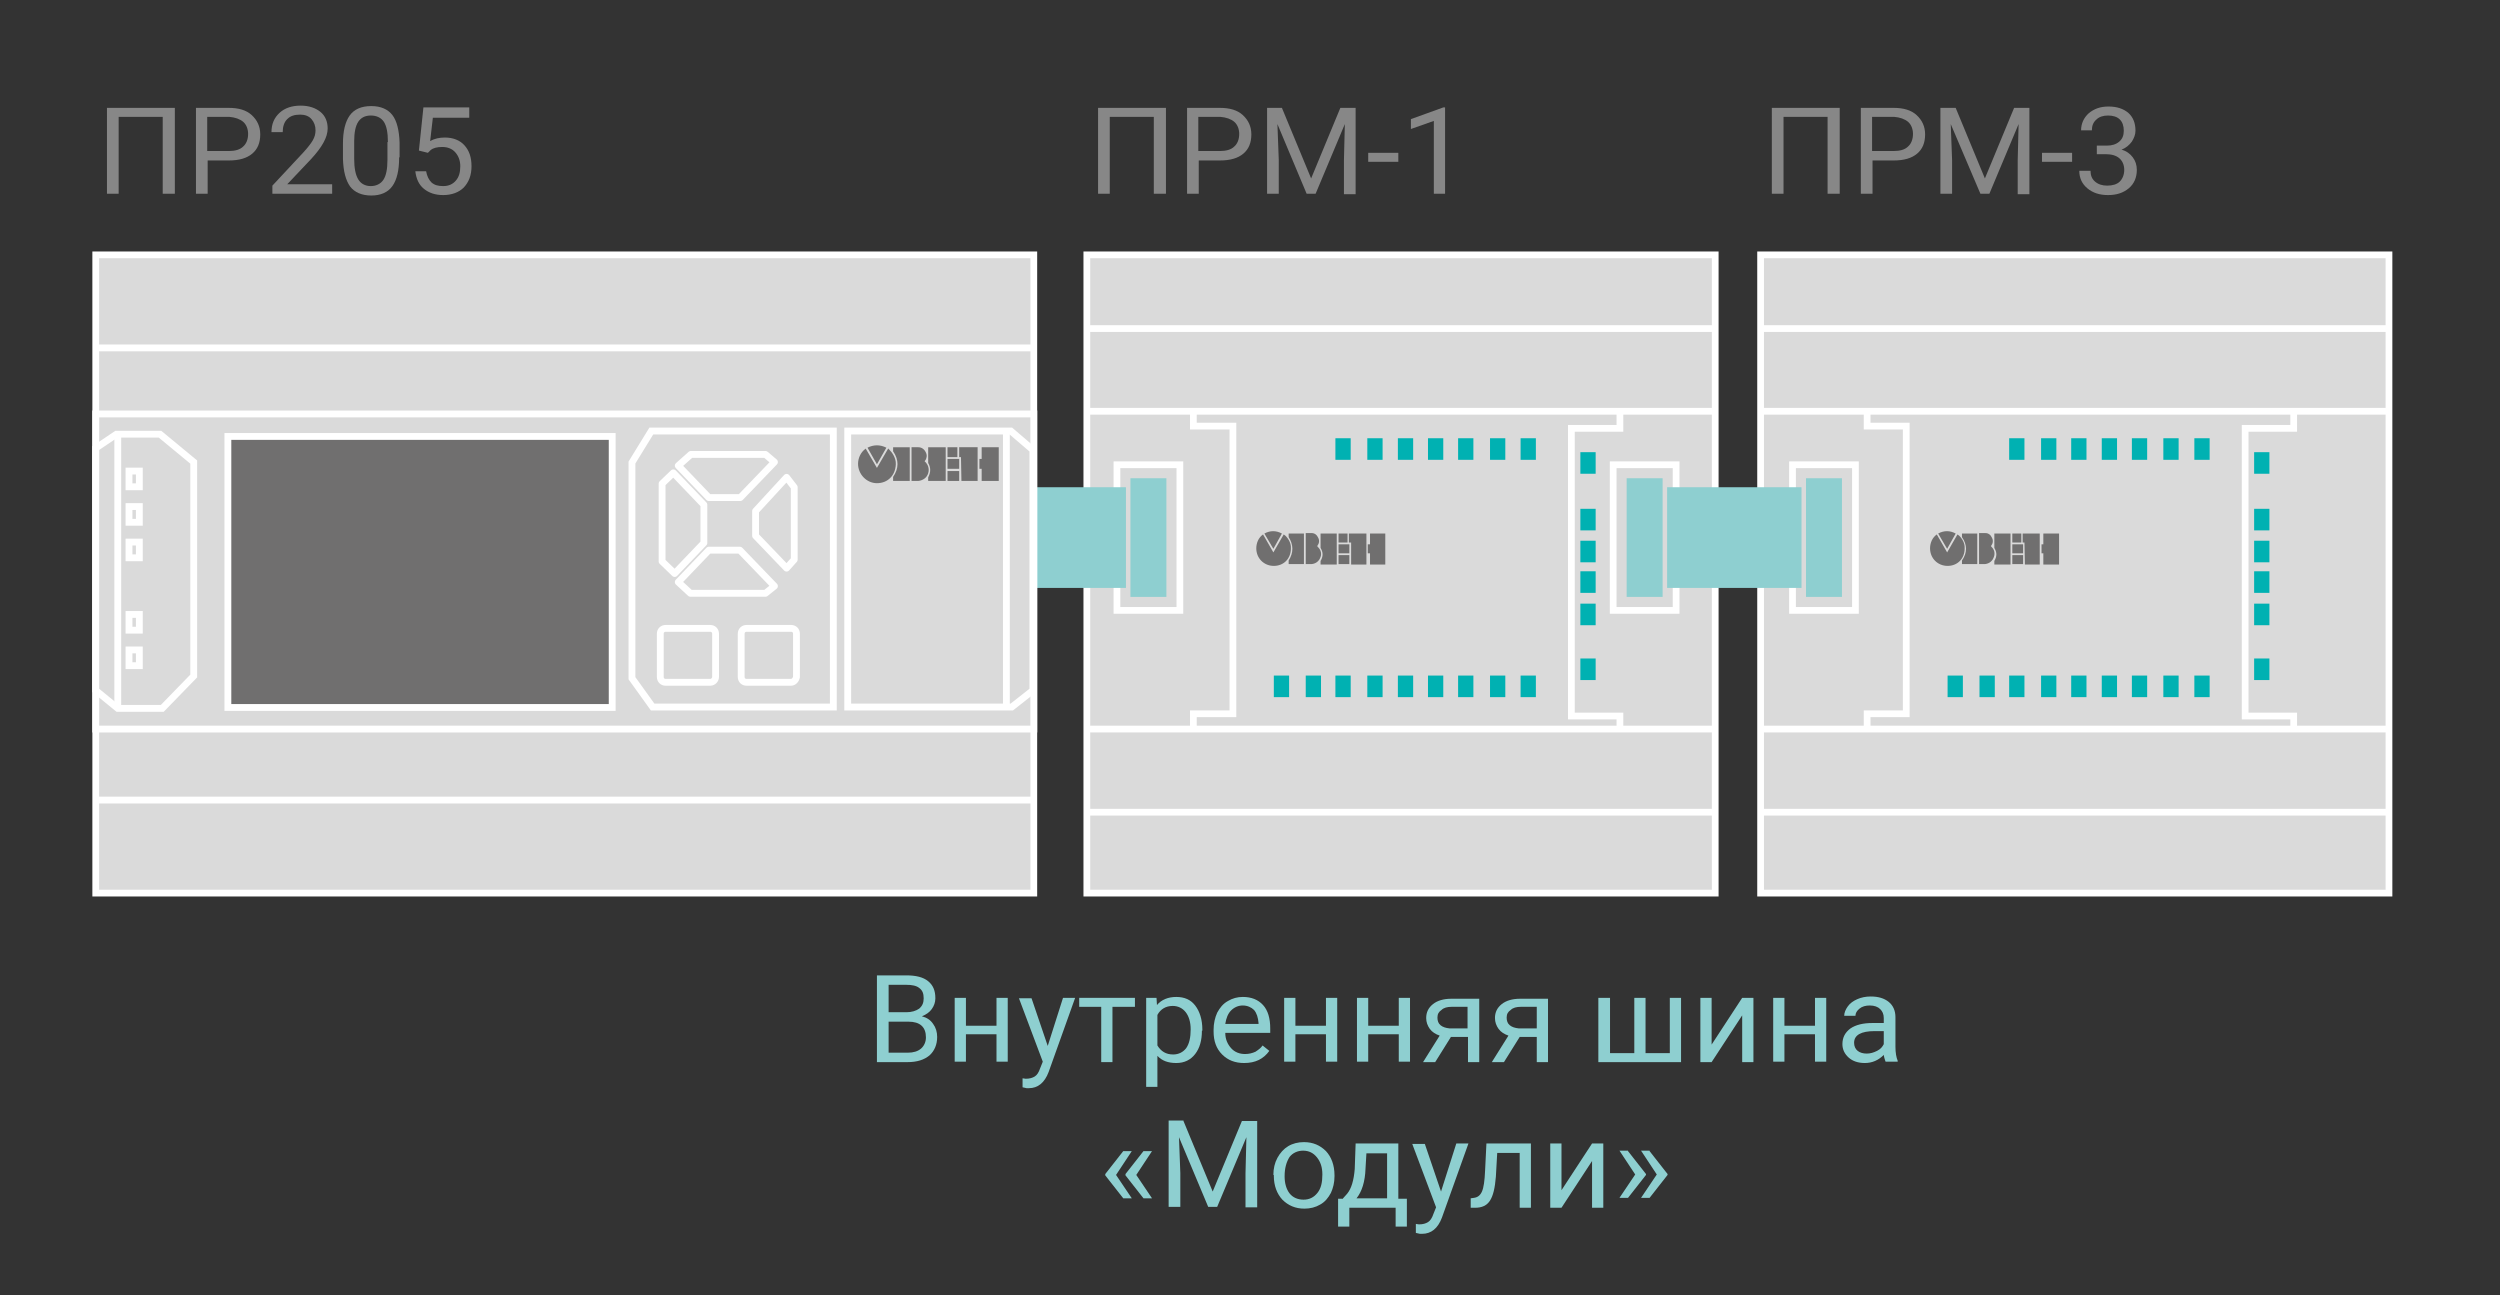 <?xml version="1.0" encoding="utf-8"?>
<!-- Generator: Adobe Illustrator 27.0.0, SVG Export Plug-In . SVG Version: 6.00 Build 0)  -->
<svg version="1.1" id="Layer_1" xmlns="http://www.w3.org/2000/svg" xmlns:xlink="http://www.w3.org/1999/xlink" x="0px" y="0px"
	 width="556.2px" height="288.2px" viewBox="0 0 556.2 288.2" enable-background="new 0 0 556.2 288.2" xml:space="preserve">
<rect x="0" y="0" width="556.2" height="288.2" fill="#333333" stroke="none"/>
<rect x="241.8" y="56.7" fill="#DADADA" stroke="#FFFFFF" stroke-width="1.5" stroke-miterlimit="10" width="139.8" height="142"/>
<g>
	<rect x="283.4" y="150.3" fill="#00B1B2" width="3.4" height="4.8"/>
	<rect x="290.5" y="150.3" fill="#00B1B2" width="3.4" height="4.8"/>
	<g>
		<rect x="297.1" y="97.5" fill="#00B1B2" width="3.4" height="4.8"/>
		<rect x="304.2" y="97.5" fill="#00B1B2" width="3.4" height="4.8"/>
		<rect x="311" y="97.5" fill="#00B1B2" width="3.4" height="4.8"/>
		<rect x="317.7" y="97.5" fill="#00B1B2" width="3.4" height="4.8"/>
		<rect x="324.4" y="97.5" fill="#00B1B2" width="3.4" height="4.8"/>
		<rect x="331.5" y="97.5" fill="#00B1B2" width="3.4" height="4.8"/>
		<rect x="338.3" y="97.5" fill="#00B1B2" width="3.4" height="4.8"/>
	</g>
	<g>
		<rect x="297.1" y="150.3" fill="#00B1B2" width="3.4" height="4.8"/>
		<rect x="304.2" y="150.3" fill="#00B1B2" width="3.4" height="4.8"/>
		<rect x="311" y="150.3" fill="#00B1B2" width="3.4" height="4.8"/>
		<rect x="317.7" y="150.3" fill="#00B1B2" width="3.4" height="4.8"/>
		<rect x="324.4" y="150.3" fill="#00B1B2" width="3.4" height="4.8"/>
		<rect x="331.5" y="150.3" fill="#00B1B2" width="3.4" height="4.8"/>
		<rect x="338.3" y="150.3" fill="#00B1B2" width="3.4" height="4.8"/>
	</g>
	<rect x="351.6" y="100.6" fill="#00B1B2" width="3.4" height="4.8"/>
	<rect x="351.6" y="146.5" fill="#00B1B2" width="3.4" height="4.8"/>
	<rect x="351.6" y="113.2" fill="#00B1B2" width="3.4" height="4.8"/>
	<rect x="351.6" y="120.3" fill="#00B1B2" width="3.4" height="4.8"/>
	<rect x="351.6" y="127.1" fill="#00B1B2" width="3.4" height="4.8"/>
	<rect x="351.6" y="134.3" fill="#00B1B2" width="3.4" height="4.8"/>
	<g>
		<path fill="#706F6F" d="M283.3,122.1l-2-3.4l0,0c1.3-0.7,2.6-0.7,3.9,0l0,0L283.3,122.1z"/>
		<rect x="297.8" y="123.5" fill="#706F6F" width="2.4" height="2"/>
		<path fill="#706F6F" d="M285.6,118.9L285.6,118.9l-2.3,4l-2.3-4l0,0c-1,0.7-1.5,1.9-1.5,3.1c0,2.2,1.7,3.9,3.9,3.9
			s3.8-1.6,3.8-3.9c0.1-1.4-0.9-2.5-1.2-2.8C285.7,119,285.6,118.9,285.6,118.9z"/>
		<path fill="#706F6F" d="M286.7,124.7L286.7,124.7v0.8h3.4v-6.8h-3.4v0.8C287.8,121.2,287.8,123,286.7,124.7z"/>
		<path fill="#706F6F" d="M293.1,121.6L293.1,121.6v-0.2c0.4-0.5,0.5-1.1,0.2-1.7c-0.3-0.7-0.8-1.1-1.5-1.1h-1.3v6.9h1.3
			c1-0.1,1.7-0.7,2-1.6C294.1,123.1,293.8,122.2,293.1,121.6z"/>
		<path fill="#706F6F" d="M293.8,121.9c0.6,1,0.6,1.9,0,2.9l0,0v0.8h3.6v-6.9h-3.6V121.9z"/>
		<path fill="#706F6F" d="M299.8,118.7v2h-2v-2H299.8z"/>
		<rect x="297.8" y="121.1" fill="#706F6F" width="2.4" height="2"/>
		<polygon fill="#706F6F" points="300.1,120.7 300.6,120.7 300.6,125.6 304,125.6 304,118.7 300.1,118.7 		"/>
		<polygon fill="#706F6F" points="304.8,123.1 304.8,125.6 308.2,125.6 308.2,118.7 304.8,118.7 304.8,121.1 304.3,121.1 
			304.3,123.1 		"/>
	</g>
</g>
<line fill="none" stroke="#FFFFFF" stroke-width="1.5" stroke-miterlimit="10" x1="241.8" y1="180.7" x2="381.7" y2="180.7"/>
<line fill="none" stroke="#FFFFFF" stroke-width="1.5" stroke-miterlimit="10" x1="241.8" y1="162.2" x2="381.7" y2="162.2"/>
<line fill="none" stroke="#FFFFFF" stroke-width="1.5" stroke-miterlimit="10" x1="241.8" y1="91.5" x2="381.7" y2="91.5"/>
<line fill="none" stroke="#FFFFFF" stroke-width="1.5" stroke-miterlimit="10" x1="241.8" y1="73.1" x2="381.7" y2="73.1"/>
<polyline fill="none" stroke="#FFFFFF" stroke-width="1.5" stroke-miterlimit="10" points="265.5,91.6 265.5,94.8 274.3,94.8 
	274.3,158.8 265.5,158.8 265.5,161.9 "/>
<polyline fill="none" stroke="#FFFFFF" stroke-width="1.5" stroke-miterlimit="10" points="360.4,92.1 360.4,95.3 349.6,95.3 
	349.6,159.3 360.4,159.3 360.4,162.4 "/>
<rect x="391.7" y="56.7" fill="#DADADA" stroke="#FFFFFF" stroke-width="1.5" stroke-miterlimit="10" width="139.8" height="142"/>
<g>
	<rect x="433.3" y="150.3" fill="#00B1B2" width="3.4" height="4.8"/>
	<rect x="440.4" y="150.3" fill="#00B1B2" width="3.4" height="4.8"/>
	<g>
		<rect x="447" y="97.5" fill="#00B1B2" width="3.4" height="4.8"/>
		<rect x="454.1" y="97.5" fill="#00B1B2" width="3.4" height="4.8"/>
		<rect x="460.8" y="97.5" fill="#00B1B2" width="3.4" height="4.8"/>
		<rect x="467.6" y="97.5" fill="#00B1B2" width="3.4" height="4.8"/>
		<rect x="474.3" y="97.5" fill="#00B1B2" width="3.4" height="4.8"/>
		<rect x="481.3" y="97.5" fill="#00B1B2" width="3.4" height="4.8"/>
		<rect x="488.2" y="97.5" fill="#00B1B2" width="3.4" height="4.8"/>
	</g>
	<g>
		<rect x="447" y="150.3" fill="#00B1B2" width="3.4" height="4.8"/>
		<rect x="454.1" y="150.3" fill="#00B1B2" width="3.4" height="4.8"/>
		<rect x="460.8" y="150.3" fill="#00B1B2" width="3.4" height="4.8"/>
		<rect x="467.6" y="150.3" fill="#00B1B2" width="3.4" height="4.8"/>
		<rect x="474.3" y="150.3" fill="#00B1B2" width="3.4" height="4.8"/>
		<rect x="481.3" y="150.3" fill="#00B1B2" width="3.4" height="4.8"/>
		<rect x="488.2" y="150.3" fill="#00B1B2" width="3.4" height="4.8"/>
	</g>
	<rect x="501.5" y="100.6" fill="#00B1B2" width="3.4" height="4.8"/>
	<rect x="501.5" y="146.5" fill="#00B1B2" width="3.4" height="4.8"/>
	<rect x="501.5" y="113.2" fill="#00B1B2" width="3.4" height="4.8"/>
	<rect x="501.5" y="120.3" fill="#00B1B2" width="3.4" height="4.8"/>
	<rect x="501.5" y="127.1" fill="#00B1B2" width="3.4" height="4.8"/>
	<rect x="501.5" y="134.3" fill="#00B1B2" width="3.4" height="4.8"/>
	<g>
		<path fill="#706F6F" d="M433.2,122.1l-2-3.4l0,0c1.3-0.7,2.6-0.7,3.9,0l0,0L433.2,122.1z"/>
		<rect x="447.7" y="123.5" fill="#706F6F" width="2.4" height="2"/>
		<path fill="#706F6F" d="M435.5,118.9L435.5,118.9l-2.3,4l-2.3-4l0,0c-1,0.7-1.5,1.9-1.5,3.1c0,2.2,1.7,3.9,3.9,3.9
			s3.8-1.6,3.8-3.9c0.1-1.4-0.9-2.5-1.2-2.8C435.6,119,435.5,118.9,435.5,118.9z"/>
		<path fill="#706F6F" d="M436.5,124.7L436.5,124.7v0.8h3.4v-6.8h-3.4v0.8C437.7,121.2,437.7,123,436.5,124.7z"/>
		<path fill="#706F6F" d="M443,121.6L443,121.6v-0.2c0.4-0.5,0.5-1.1,0.2-1.7c-0.3-0.7-0.8-1.1-1.5-1.1h-1.4v6.9h1.3
			c1-0.1,1.7-0.7,2-1.6C443.9,123.1,443.7,122.2,443,121.6z"/>
		<path fill="#706F6F" d="M443.7,121.9c0.6,1,0.6,1.9,0,2.9l0,0v0.8h3.6v-6.9h-3.6V121.9z"/>
		<path fill="#706F6F" d="M449.7,118.7v2h-2v-2H449.7z"/>
		<rect x="447.7" y="121.1" fill="#706F6F" width="2.4" height="2"/>
		<polygon fill="#706F6F" points="450,120.7 450.4,120.7 450.5,125.6 453.8,125.6 453.8,118.7 450,118.7 		"/>
		<polygon fill="#706F6F" points="454.6,123.1 454.6,125.6 458.1,125.6 458.1,118.7 454.6,118.7 454.6,121.1 454.2,121.1 
			454.2,123.1 		"/>
	</g>
</g>
<line fill="none" stroke="#FFFFFF" stroke-width="1.5" stroke-miterlimit="10" x1="391.7" y1="180.7" x2="531.5" y2="180.7"/>
<line fill="none" stroke="#FFFFFF" stroke-width="1.5" stroke-miterlimit="10" x1="391.7" y1="162.2" x2="531.5" y2="162.2"/>
<line fill="none" stroke="#FFFFFF" stroke-width="1.5" stroke-miterlimit="10" x1="391.7" y1="91.5" x2="531.5" y2="91.5"/>
<line fill="none" stroke="#FFFFFF" stroke-width="1.5" stroke-miterlimit="10" x1="391.7" y1="73.1" x2="531.5" y2="73.1"/>
<polyline fill="none" stroke="#FFFFFF" stroke-width="1.5" stroke-miterlimit="10" points="415.4,91.6 415.4,94.8 424.1,94.8 
	424.1,158.8 415.4,158.8 415.4,161.9 "/>
<polyline fill="none" stroke="#FFFFFF" stroke-width="1.5" stroke-miterlimit="10" points="510.3,92.1 510.3,95.3 499.5,95.3 
	499.5,159.3 510.3,159.3 510.3,162.4 "/>
<g>
	<g>
		<path fill="#878787" d="M259.3,43.1h-2.6V26h-9.8v17.1h-2.6V24h15.1V43.1z"/>
		<path fill="#878787" d="M266.7,35.6v7.5h-2.6V24h7.3c2.2,0,3.9,0.5,5.1,1.6c1.2,1.1,1.9,2.5,1.9,4.3c0,1.9-0.6,3.3-1.8,4.3
			c-1.2,1-2.9,1.5-5.2,1.5H266.7z M266.7,33.6h4.7c1.4,0,2.5-0.3,3.2-1c0.7-0.6,1.1-1.6,1.1-2.8c0-1.1-0.4-2.1-1.1-2.7
			s-1.8-1-3.1-1.1h-4.9V33.6z"/>
		<path fill="#878787" d="M285.2,24l6.5,15.7l6.5-15.7h3.4v19.2h-2.6v-7.5l0.2-8.1l-6.5,15.5h-2l-6.5-15.5l0.3,8v7.5h-2.6V24H285.2z
			"/>
		<path fill="#878787" d="M311.1,36h-6.7v-2h6.7V36z"/>
		<path fill="#878787" d="M321.6,43.1H319V26.9l-5.1,1.8v-2.2l7.2-2.6h0.4V43.1z"/>
	</g>
</g>
<g>
	<g>
		<path fill="#878787" d="M38.8,43.1h-2.6V26h-9.8v17.1h-2.6V24h15.1V43.1z"/>
		<path fill="#878787" d="M46.2,35.6v7.5h-2.6V24h7.3c2.2,0,3.9,0.5,5.1,1.6c1.2,1.1,1.9,2.5,1.9,4.3c0,1.9-0.6,3.3-1.8,4.3
			c-1.2,1-2.9,1.5-5.2,1.5H46.2z M46.2,33.6h4.7c1.4,0,2.5-0.3,3.2-1c0.7-0.6,1.1-1.6,1.1-2.8c0-1.1-0.4-2.1-1.1-2.7s-1.8-1-3.1-1.1
			h-4.9V33.6z"/>
		<path fill="#878787" d="M73.6,43.1h-13v-1.8l6.9-7.4c1-1.1,1.7-2,2.1-2.7c0.4-0.7,0.6-1.4,0.6-2.2c0-1-0.3-1.8-0.9-2.5
			s-1.5-1-2.5-1c-1.3,0-2.2,0.3-2.9,1c-0.7,0.7-1,1.7-1,2.9h-2.5c0-1.8,0.6-3.2,1.8-4.3s2.8-1.6,4.7-1.6c1.8,0,3.3,0.5,4.4,1.4
			c1.1,0.9,1.6,2.2,1.6,3.7c0,1.9-1.2,4.1-3.7,6.8l-5.3,5.6h10V43.1z"/>
		<path fill="#878787" d="M88.8,35c0,2.9-0.5,5-1.5,6.4s-2.6,2.1-4.7,2.1c-2.1,0-3.7-0.7-4.7-2c-1-1.4-1.5-3.4-1.6-6.1V32
			c0-2.8,0.5-4.9,1.5-6.3s2.6-2.1,4.8-2.1c2.1,0,3.7,0.7,4.7,2c1,1.3,1.5,3.4,1.6,6.1V35z M86.3,31.6c0-2.1-0.3-3.6-0.9-4.5
			c-0.6-0.9-1.6-1.4-2.9-1.4c-1.3,0-2.2,0.5-2.8,1.4c-0.6,0.9-0.9,2.4-0.9,4.3v3.9c0,2.1,0.3,3.6,0.9,4.6c0.6,1,1.6,1.5,2.8,1.5
			c1.2,0,2.2-0.5,2.8-1.4c0.6-0.9,0.9-2.4,0.9-4.4V31.6z"/>
		<path fill="#878787" d="M93.2,33.5l1-9.6h10.2v2.3h-8.1l-0.6,5.2c1-0.6,2.1-0.8,3.3-0.8c1.8,0,3.3,0.6,4.3,1.7
			c1.1,1.2,1.6,2.7,1.6,4.7c0,2-0.6,3.5-1.7,4.7c-1.1,1.1-2.7,1.7-4.6,1.7c-1.8,0-3.2-0.5-4.3-1.4c-1.1-0.9-1.7-2.2-1.9-3.9h2.4
			c0.2,1.1,0.6,1.9,1.2,2.5c0.7,0.6,1.5,0.8,2.6,0.8c1.2,0,2.1-0.4,2.8-1.2c0.7-0.8,1-1.8,1-3.2c0-1.3-0.4-2.3-1.1-3.1
			c-0.7-0.8-1.7-1.2-2.9-1.2c-1.1,0-2,0.2-2.6,0.7L95.2,34L93.2,33.5z"/>
	</g>
</g>
<g>
	<path fill="#8ECFD0" d="M195.1,236.2V217h6.5c2.2,0,3.8,0.4,4.9,1.3s1.6,2.1,1.6,3.8c0,0.9-0.3,1.7-0.8,2.4
		c-0.5,0.7-1.2,1.2-2.2,1.6c1.1,0.3,1.9,0.8,2.5,1.7c0.6,0.8,0.9,1.8,0.9,2.9c0,1.7-0.6,3.1-1.7,4.1c-1.2,1-2.8,1.5-4.9,1.5H195.1z
		 M197.7,225.2h4c1.1,0,2.1-0.3,2.8-0.8c0.7-0.6,1-1.3,1-2.3c0-1.1-0.3-1.8-1-2.3c-0.6-0.5-1.6-0.7-2.9-0.7h-3.9V225.2z
		 M197.7,227.3v6.9h4.3c1.2,0,2.2-0.3,2.9-0.9c0.7-0.6,1.1-1.5,1.1-2.5c0-2.3-1.3-3.5-3.9-3.5H197.7z"/>
	<path fill="#8ECFD0" d="M224.2,236.2h-2.5v-6.1h-6.8v6.1h-2.5V222h2.5v6.2h6.8V222h2.5V236.2z"/>
	<path fill="#8ECFD0" d="M233.1,232.7l3.4-10.7h2.7l-5.9,16.5c-0.9,2.4-2.4,3.6-4.4,3.6l-0.5,0l-0.9-0.2v-2l0.7,0.1
		c0.9,0,1.5-0.2,2-0.5c0.5-0.3,0.9-0.9,1.2-1.8l0.6-1.5l-5.3-14.1h2.8L233.1,232.7z"/>
	<path fill="#8ECFD0" d="M252.5,224h-5v12.3H245V224h-4.9v-2h12.4V224z"/>
	<path fill="#8ECFD0" d="M267.4,229.3c0,2.2-0.5,3.9-1.5,5.2c-1,1.3-2.4,2-4.2,2c-1.8,0-3.2-0.5-4.2-1.6v6.9H255V222h2.3l0.1,1.6
		c1-1.2,2.5-1.8,4.3-1.8c1.8,0,3.2,0.6,4.2,1.9c1,1.3,1.6,3.1,1.6,5.4V229.3z M264.9,229c0-1.6-0.4-2.9-1.1-3.8
		c-0.7-0.9-1.7-1.4-2.9-1.4c-1.5,0-2.7,0.7-3.4,2v6.8c0.8,1.3,1.9,2,3.5,2c1.2,0,2.2-0.5,2.9-1.4C264.6,232.2,264.9,230.8,264.9,229
		z"/>
	<path fill="#8ECFD0" d="M276.8,236.5c-2,0-3.6-0.6-4.9-1.9c-1.3-1.3-1.9-3-1.9-5.1v-0.4c0-1.4,0.3-2.7,0.8-3.8
		c0.6-1.1,1.3-2,2.4-2.6c1-0.6,2.1-0.9,3.3-0.9c1.9,0,3.4,0.6,4.5,1.8c1.1,1.2,1.6,3,1.6,5.2v1h-10c0,1.4,0.5,2.5,1.3,3.4
		c0.8,0.9,1.9,1.3,3.1,1.3c0.9,0,1.6-0.2,2.3-0.5c0.6-0.4,1.2-0.8,1.6-1.4l1.5,1.2C281.1,235.6,279.3,236.5,276.8,236.5z
		 M276.5,223.7c-1,0-1.9,0.4-2.6,1.1c-0.7,0.7-1.1,1.7-1.3,3h7.4v-0.2c-0.1-1.2-0.4-2.2-1-2.9C278.4,224.1,277.5,223.7,276.5,223.7z
		"/>
	<path fill="#8ECFD0" d="M297.6,236.2H295v-6.1h-6.8v6.1h-2.5V222h2.5v6.2h6.8V222h2.5V236.2z"/>
	<path fill="#8ECFD0" d="M313.7,236.2h-2.5v-6.1h-6.8v6.1h-2.5V222h2.5v6.2h6.8V222h2.5V236.2z"/>
	<path fill="#8ECFD0" d="M329.1,222v14.3h-2.5v-5.6h-3.8l-3.5,5.6h-2.7l3.7-5.9c-0.9-0.3-1.7-0.8-2.2-1.5c-0.5-0.7-0.8-1.5-0.8-2.4
		c0-1.3,0.5-2.3,1.5-3.1c1-0.8,2.4-1.2,4.1-1.2H329.1z M319.8,226.4c0,0.7,0.2,1.3,0.7,1.7c0.5,0.4,1.1,0.6,2,0.7h4V224h-3.6
		c-0.9,0-1.7,0.2-2.2,0.7C320.1,225.1,319.8,225.6,319.8,226.4z"/>
	<path fill="#8ECFD0" d="M344.4,222v14.3h-2.5v-5.6h-3.8l-3.5,5.6h-2.7l3.7-5.9c-0.9-0.3-1.7-0.8-2.2-1.5c-0.5-0.7-0.8-1.5-0.8-2.4
		c0-1.3,0.5-2.3,1.5-3.1c1-0.8,2.4-1.2,4.1-1.2H344.4z M335.2,226.4c0,0.7,0.2,1.3,0.7,1.7c0.5,0.4,1.1,0.6,2,0.7h4V224h-3.6
		c-0.9,0-1.7,0.2-2.2,0.7C335.5,225.1,335.2,225.6,335.2,226.4z"/>
	<path fill="#8ECFD0" d="M358.2,222v12.3h5.4V222h2.5v12.3h5.4V222h2.5v14.3h-18.4V222H358.2z"/>
	<path fill="#8ECFD0" d="M387.6,222h2.5v14.3h-2.5v-10.4l-6.8,10.4h-2.5V222h2.5v10.4L387.6,222z"/>
	<path fill="#8ECFD0" d="M406.3,236.2h-2.5v-6.1H397v6.1h-2.5V222h2.5v6.2h6.8V222h2.5V236.2z"/>
	<path fill="#8ECFD0" d="M419.5,236.2c-0.1-0.3-0.3-0.8-0.4-1.5c-1.2,1.2-2.6,1.8-4.2,1.8c-1.5,0-2.7-0.4-3.6-1.2
		c-0.9-0.8-1.4-1.8-1.4-3c0-1.5,0.6-2.6,1.8-3.5c1.2-0.8,2.8-1.2,4.9-1.2h2.5v-1.1c0-0.9-0.3-1.5-0.8-2c-0.5-0.5-1.3-0.8-2.3-0.8
		c-0.9,0-1.7,0.2-2.3,0.7s-0.9,1-0.9,1.6h-2.5c0-0.7,0.3-1.4,0.8-2.1c0.5-0.7,1.2-1.2,2.1-1.6c0.9-0.4,1.9-0.6,3-0.6
		c1.7,0,3,0.4,4,1.2c1,0.8,1.5,2,1.5,3.4v6.6c0,1.3,0.2,2.4,0.5,3.1v0.2H419.5z M415.3,234.4c0.8,0,1.5-0.2,2.3-0.6s1.2-0.9,1.5-1.5
		v-2.9h-2c-3.1,0-4.6,0.9-4.6,2.6c0,0.8,0.3,1.4,0.8,1.8C413.8,234.2,414.5,234.4,415.3,234.4z"/>
	<path fill="#8ECFD0" d="M248.3,261.4l3.5,5.2h-1.9l-4-5.1v-0.3l4-5.1h1.9L248.3,261.4z M252.8,261.4l3.5,5.2h-1.9l-4-5.1v-0.3
		l4-5.1h1.9L252.8,261.4z"/>
	<path fill="#8ECFD0" d="M263.3,249.4l6.5,15.7l6.5-15.7h3.4v19.2h-2.6v-7.5l0.2-8.1l-6.5,15.5h-2l-6.5-15.5l0.3,8v7.5h-2.6v-19.2
		H263.3z"/>
	<path fill="#8ECFD0" d="M283.3,261.4c0-1.4,0.3-2.7,0.9-3.8c0.6-1.1,1.4-2,2.4-2.6c1-0.6,2.2-0.9,3.5-0.9c2,0,3.6,0.7,4.9,2
		c1.2,1.3,1.9,3.1,1.9,5.4v0.2c0,1.4-0.3,2.6-0.8,3.7c-0.6,1.1-1.3,2-2.4,2.6c-1,0.6-2.2,0.9-3.5,0.9c-2,0-3.6-0.7-4.9-2
		c-1.2-1.3-1.9-3.1-1.9-5.3V261.4z M285.8,261.7c0,1.6,0.4,2.9,1.1,3.8s1.8,1.4,3.1,1.4c1.3,0,2.3-0.5,3.1-1.5
		c0.8-1,1.1-2.3,1.1-4.1c0-1.6-0.4-2.8-1.2-3.8c-0.8-1-1.8-1.5-3.1-1.5c-1.2,0-2.3,0.5-3,1.4C286.2,258.5,285.8,259.9,285.8,261.7z"
		/>
	<path fill="#8ECFD0" d="M298.8,266.6l0.9-1c1-1.2,1.5-3.1,1.7-5.5l0.2-5.7h9.5v12.3h1.9v6.2h-2.5v-4.2h-10.3v4.2h-2.5l0-6.2H298.8z
		 M301.8,266.6h6.8v-10H304l-0.2,3.4C303.7,262.9,303,265.1,301.8,266.6z"/>
	<path fill="#8ECFD0" d="M320.6,265.1l3.4-10.7h2.7l-5.9,16.5c-0.9,2.4-2.4,3.6-4.4,3.6l-0.5,0l-0.9-0.2v-2l0.7,0.1
		c0.9,0,1.5-0.2,2-0.5c0.5-0.3,0.9-0.9,1.2-1.8l0.6-1.5l-5.3-14.1h2.8L320.6,265.1z"/>
	<path fill="#8ECFD0" d="M340.6,254.4v14.3h-2.5v-12.2h-5l-0.3,5.3c-0.2,2.5-0.6,4.2-1.3,5.3c-0.7,1.1-1.8,1.6-3.3,1.6h-1v-2.1
		l0.7-0.1c0.8-0.1,1.4-0.5,1.8-1.4s0.6-2.4,0.7-4.6l0.3-6.1H340.6z"/>
	<path fill="#8ECFD0" d="M354.2,254.4h2.5v14.3h-2.5v-10.4l-6.8,10.4h-2.5v-14.3h2.5v10.4L354.2,254.4z"/>
	<path fill="#8ECFD0" d="M362.2,256.1l4,5.1v0.2l-4,5.1h-1.9l3.5-5.2l-3.5-5.3H362.2z M367,256.1l4,5.1v0.2l-4,5.1h-1.9l3.5-5.2
		l-3.5-5.3H367z"/>
</g>
<g>
	<g>
		<path fill="#878787" d="M409.2,43.1h-2.6V26h-9.8v17.1h-2.6V24h15.1V43.1z"/>
		<path fill="#878787" d="M416.6,35.6v7.5H414V24h7.3c2.2,0,3.9,0.5,5.1,1.6c1.2,1.1,1.9,2.5,1.9,4.3c0,1.9-0.6,3.3-1.8,4.3
			c-1.2,1-2.9,1.5-5.2,1.5H416.6z M416.6,33.6h4.7c1.4,0,2.5-0.3,3.2-1c0.7-0.6,1.1-1.6,1.1-2.8c0-1.1-0.4-2.1-1.1-2.7
			s-1.8-1-3.1-1.1h-4.9V33.6z"/>
		<path fill="#878787" d="M435.1,24l6.5,15.7l6.5-15.7h3.4v19.2h-2.6v-7.5l0.2-8.1l-6.5,15.5h-2L434,27.6l0.3,8v7.5h-2.6V24H435.1z"
			/>
		<path fill="#878787" d="M461,36h-6.7v-2h6.7V36z"/>
		<path fill="#878787" d="M466.8,32.4h1.9c1.2,0,2.1-0.3,2.8-0.9c0.7-0.6,1-1.4,1-2.4c0-2.2-1.2-3.4-3.5-3.4c-1.1,0-2,0.3-2.6,0.9
			c-0.7,0.6-1,1.4-1,2.4H463c0-1.5,0.6-2.8,1.7-3.8c1.2-1,2.6-1.5,4.4-1.5c1.9,0,3.3,0.5,4.4,1.4c1.1,1,1.6,2.3,1.6,4
			c0,0.8-0.3,1.6-0.8,2.4c-0.6,0.8-1.3,1.4-2.3,1.8c1.1,0.3,1.9,0.9,2.5,1.7c0.6,0.8,0.9,1.7,0.9,2.8c0,1.7-0.6,3.1-1.8,4.1
			s-2.7,1.5-4.6,1.5c-1.9,0-3.4-0.5-4.6-1.5c-1.2-1-1.8-2.3-1.8-3.9h2.5c0,1,0.3,1.8,1,2.4c0.7,0.6,1.6,0.9,2.7,0.9
			c1.2,0,2.2-0.3,2.8-0.9c0.6-0.6,1-1.5,1-2.6c0-1.1-0.4-2-1.1-2.6c-0.7-0.6-1.7-0.9-3.1-0.9h-1.9V32.4z"/>
	</g>
</g>
<g>
	<rect x="208.6" y="103.4" fill="none" stroke="#FFFFFF" stroke-width="1.5" stroke-miterlimit="10" width="14" height="32.4"/>
	<rect x="248.5" y="103.4" fill="none" stroke="#FFFFFF" stroke-width="1.5" stroke-miterlimit="10" width="14" height="32.4"/>
	<rect x="220.6" y="108.4" fill="#8ECFD0" width="29.9" height="22.4"/>
	<rect x="211.6" y="106.4" fill="#8ECFD0" width="8" height="26.4"/>
	<rect x="251.5" y="106.4" fill="#8ECFD0" width="8" height="26.4"/>
</g>
<g>
	<rect x="358.9" y="103.4" fill="none" stroke="#FFFFFF" stroke-width="1.5" stroke-miterlimit="10" width="14" height="32.4"/>
	<rect x="398.8" y="103.4" fill="none" stroke="#FFFFFF" stroke-width="1.5" stroke-miterlimit="10" width="14" height="32.4"/>
	<rect x="370.9" y="108.4" fill="#8ECFD0" width="29.9" height="22.4"/>
	<rect x="361.9" y="106.4" fill="#8ECFD0" width="8" height="26.4"/>
	<rect x="401.8" y="106.4" fill="#8ECFD0" width="8" height="26.4"/>
</g>
<rect x="21.3" y="56.7" fill="#DADADA" stroke="#FFFFFF" stroke-width="1.5" stroke-miterlimit="10" width="208.7" height="142"/>
<line fill="#DADADA" stroke="#FFFFFF" stroke-width="1.521" stroke-miterlimit="10" x1="230" y1="77.4" x2="21.3" y2="77.4"/>
<line fill="#DADADA" stroke="#FFFFFF" stroke-width="1.521" stroke-miterlimit="10" x1="230" y1="178" x2="21.3" y2="178"/>
<rect x="21.3" y="92.1" fill="#DADADA" stroke="#FFFFFF" stroke-width="1.521" stroke-miterlimit="10" width="208.7" height="70.1"/>
<rect x="50.7" y="97.1" fill="#706F6F" stroke="#FFFFFF" stroke-width="1.521" stroke-miterlimit="10" width="85.5" height="60.3"/>
<g>
	<polygon fill="#DADADA" stroke="#FFFFFF" stroke-width="1.521" stroke-miterlimit="10" points="43.1,150.4 36.1,157.6 26.2,157.6 
		21.3,153.6 21.3,99.7 25.9,96.6 35.6,96.6 43.1,102.8 	"/>
	
		<rect x="28.7" y="104.8" fill="#DADADA" stroke="#FFFFFF" stroke-width="1.521" stroke-miterlimit="10" width="2.3" height="3.5"/>
	
		<rect x="28.7" y="112.7" fill="#DADADA" stroke="#FFFFFF" stroke-width="1.521" stroke-miterlimit="10" width="2.3" height="3.5"/>
	
		<rect x="28.7" y="120.6" fill="#DADADA" stroke="#FFFFFF" stroke-width="1.521" stroke-miterlimit="10" width="2.3" height="3.5"/>
	
		<rect x="28.7" y="136.7" fill="#DADADA" stroke="#FFFFFF" stroke-width="1.521" stroke-miterlimit="10" width="2.3" height="3.5"/>
	
		<rect x="28.7" y="144.6" fill="#DADADA" stroke="#FFFFFF" stroke-width="1.521" stroke-miterlimit="10" width="2.3" height="3.5"/>
	<line fill="#DADADA" stroke="#FFFFFF" stroke-width="1.521" stroke-miterlimit="10" x1="26.2" y1="97.1" x2="26.2" y2="157.3"/>
</g>
<polygon fill="#DADADA" stroke="#FFFFFF" stroke-width="1.521" stroke-miterlimit="10" points="185.4,157.3 154.6,157.3 
	145.2,157.3 140.6,150.9 140.6,102.9 144.9,95.9 154.2,95.9 185.4,95.9 "/>
<polygon fill="#DADADA" stroke="#FFFFFF" stroke-width="1.521" stroke-miterlimit="10" points="188.6,157.3 225.1,157.3 
	229.8,153.6 229.8,100.1 224.9,95.9 188.6,95.9 "/>
<polygon fill="#DADADA" stroke="#FFFFFF" stroke-width="1.521" stroke-linejoin="round" stroke-miterlimit="10" points="
	150.9,103.6 153.7,101.1 170.3,101.1 172.3,102.8 164.7,110.7 157.7,110.7 "/>
<polygon fill="#DADADA" stroke="#FFFFFF" stroke-width="1.521" stroke-linejoin="round" stroke-miterlimit="10" points="
	150.9,129.5 153.6,132 170.3,132 172.3,130.4 164.6,122.4 157.7,122.4 "/>
<polygon fill="#DADADA" stroke="#FFFFFF" stroke-width="1.521" stroke-linejoin="round" stroke-miterlimit="10" points="
	149.8,105.2 156.6,112.3 156.6,120.8 150.1,127.6 147.3,124.9 147.3,107.6 "/>
<polygon fill="#DADADA" stroke="#FFFFFF" stroke-width="1.521" stroke-linejoin="round" stroke-miterlimit="10" points="175,106.2 
	168.1,113.7 168.1,119.2 175,126.4 176.7,124.5 176.7,108.4 "/>
<path fill="#DADADA" stroke="#FFFFFF" stroke-width="1.521" stroke-linejoin="round" stroke-miterlimit="10" d="M158,151.8h-9.9
	c-0.7,0-1.2-0.5-1.2-1.2V141c0-0.7,0.5-1.2,1.2-1.2h9.9c0.7,0,1.2,0.5,1.2,1.2v9.6C159.2,151.2,158.7,151.8,158,151.8z"/>
<path fill="#DADADA" stroke="#FFFFFF" stroke-width="1.521" stroke-linejoin="round" stroke-miterlimit="10" d="M176,151.8h-9.9
	c-0.7,0-1.2-0.5-1.2-1.2V141c0-0.7,0.5-1.2,1.2-1.2h9.9c0.7,0,1.2,0.5,1.2,1.2v9.6C177.1,151.2,176.6,151.8,176,151.8z"/>
<line fill="#DADADA" stroke="#FFFFFF" stroke-width="1.521" stroke-miterlimit="10" x1="223.9" y1="96.3" x2="223.9" y2="157.3"/>
<g>
	<path fill="#706F6F" d="M195.1,103.3l-2.1-3.7l0,0c1.4-0.7,2.8-0.7,4.2,0l0,0L195.1,103.3z"/>
	<rect x="210.8" y="104.8" fill="#706F6F" width="2.6" height="2.2"/>
	<path fill="#706F6F" d="M197.6,99.8C197.6,99.8,197.5,99.8,197.6,99.8l-2.5,4.3l-2.5-4.3l0,0c-1.1,0.8-1.7,2.1-1.7,3.4
		c0,2.3,1.9,4.3,4.2,4.3c2.4,0,4.1-1.7,4.2-4.2c0.1-1.5-1-2.8-1.3-3.1C197.7,99.8,197.6,99.8,197.6,99.8z"/>
	<path fill="#706F6F" d="M198.7,106.1L198.7,106.1l0,0.9h3.7v-7.5h-3.7l0,0.9C200,102.3,200,104.2,198.7,106.1z"/>
	<path fill="#706F6F" d="M205.8,102.7l-0.1-0.1l0.1-0.1c0.4-0.5,0.5-1.2,0.2-1.8c-0.3-0.7-0.9-1.2-1.7-1.2h-1.5v7.5h1.5
		c1-0.1,1.9-0.7,2.2-1.7C206.8,104.3,206.5,103.4,205.8,102.7z"/>
	<path fill="#706F6F" d="M206.5,103c0.6,1,0.6,2.1,0,3.2l0,0v0.8l3.9,0v-7.5l-3.9,0L206.5,103z"/>
	<path fill="#706F6F" d="M213,99.5v2.2h-2.2v-2.2H213z"/>
	<rect x="210.8" y="102.1" fill="#706F6F" width="2.6" height="2.2"/>
	<polygon fill="#706F6F" points="213.4,101.7 213.8,101.7 213.9,107 217.5,107 217.5,99.5 213.4,99.5 	"/>
	<polygon fill="#706F6F" points="218.4,104.3 218.4,107 222.2,107 222.2,99.5 218.4,99.5 218.4,102.1 217.9,102.1 217.9,104.3 	"/>
</g>
</svg>
